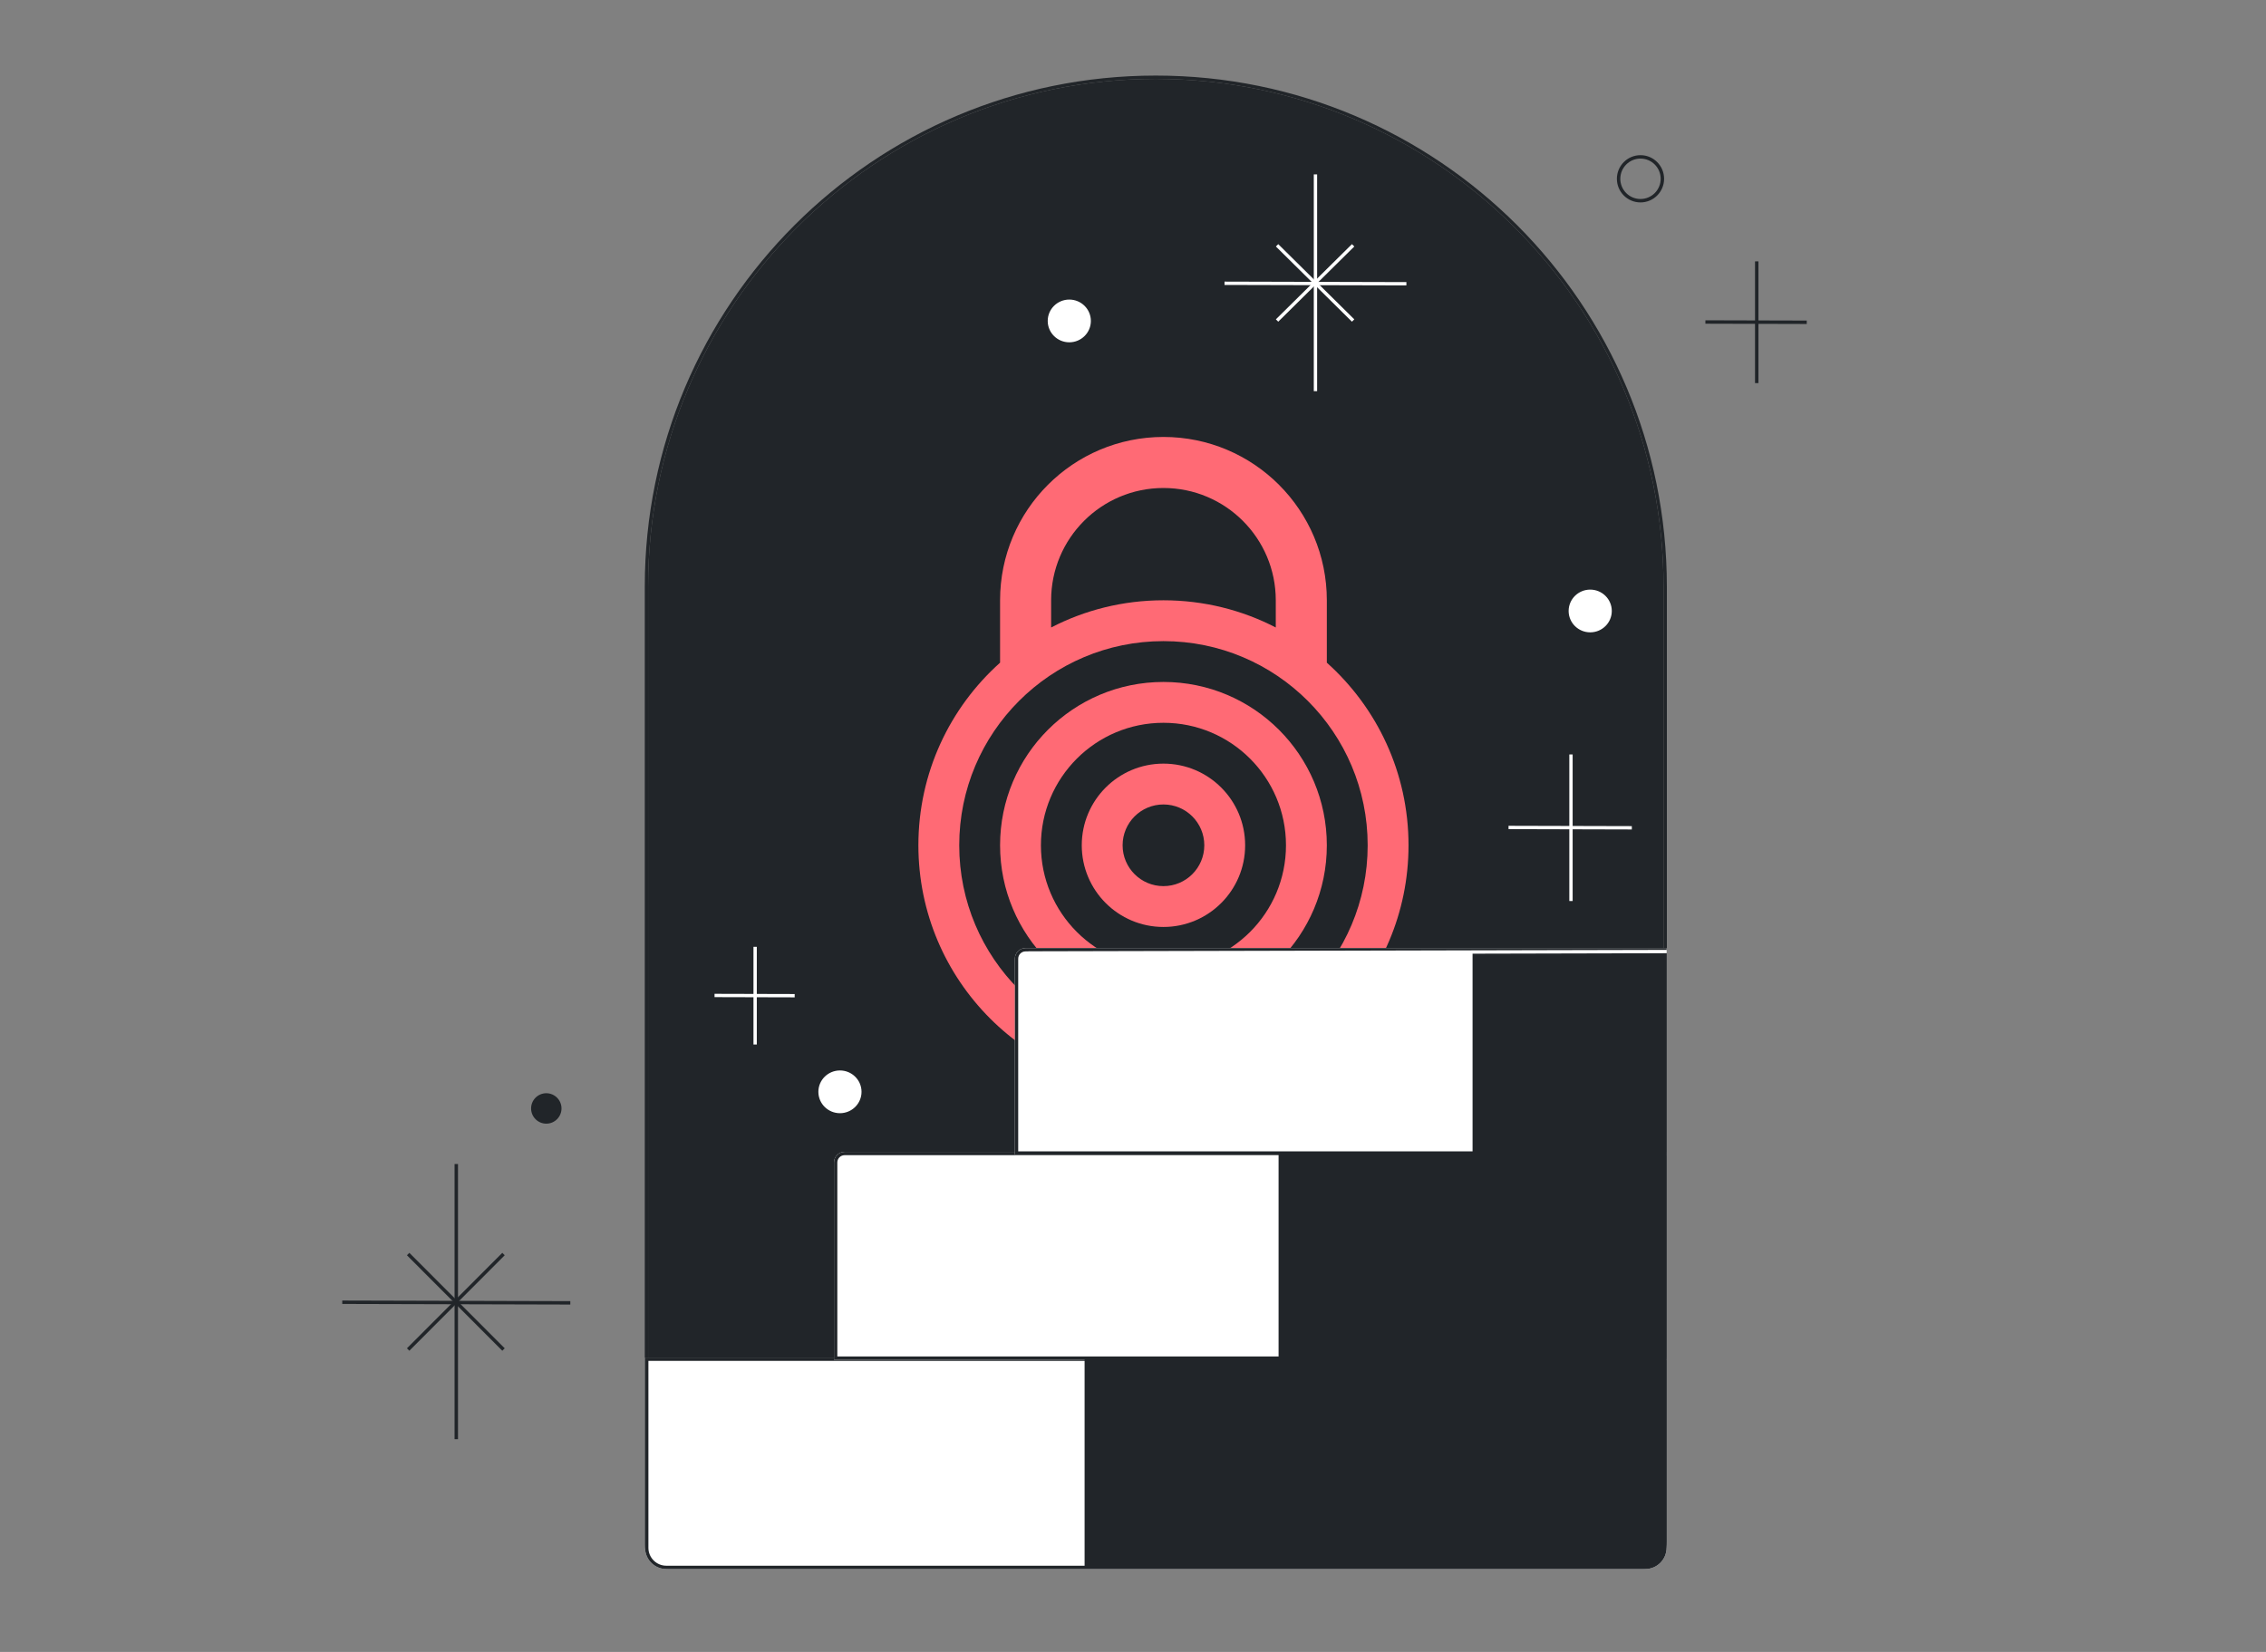 <svg width="384" height="280" viewBox="0 0 384 280" fill="none" xmlns="http://www.w3.org/2000/svg">
<rect x="0" y="0" width="384" height="280" fill="#808080" stroke="none"/>
<g clip-path="url(#clip0_219_16542)">
<g clip-path="url(#clip1_219_16542)">
<path fill-rule="evenodd" clip-rule="evenodd" d="M297.41 64.935V44.301H297.99V64.935H297.41Z" fill="#212529"/>
<path fill-rule="evenodd" clip-rule="evenodd" d="M306.175 54.915L288.999 54.869L289.001 54.289L306.176 54.335L306.175 54.915Z" fill="#212529"/>
<path fill-rule="evenodd" clip-rule="evenodd" d="M77.032 243.942V197.301H77.613V243.942H77.032Z" fill="#212529"/>
<path fill-rule="evenodd" clip-rule="evenodd" d="M96.645 221.122L57.999 221.019L58.001 220.439L96.646 220.542L96.645 221.122Z" fill="#212529"/>
<path fill-rule="evenodd" clip-rule="evenodd" d="M85.121 228.947L68.959 212.767L69.369 212.356L85.532 228.537L85.121 228.947Z" fill="#212529"/>
<path fill-rule="evenodd" clip-rule="evenodd" d="M69.369 228.947L85.532 212.767L85.121 212.356L68.959 228.537L69.369 228.947Z" fill="#212529"/>
<path fill-rule="evenodd" clip-rule="evenodd" d="M278 34.31C280.209 34.31 282 32.517 282 30.305C282 28.094 280.209 26.301 278 26.301C275.791 26.301 274 28.094 274 30.305C274 32.517 275.791 34.31 278 34.31ZM278 33.729C279.888 33.729 281.419 32.197 281.419 30.305C281.419 28.414 279.888 26.882 278 26.882C276.112 26.882 274.581 28.414 274.581 30.305C274.581 32.197 276.112 33.729 278 33.729Z" fill="#212529"/>
<path d="M95.153 187.88C95.153 189.305 93.999 190.46 92.576 190.46C91.153 190.46 90 189.305 90 187.88C90 186.456 91.153 185.301 92.576 185.301C93.999 185.301 95.153 186.456 95.153 187.88Z" fill="#212529"/>
<path d="M109.829 99.412C109.829 51.894 148.349 13.374 195.867 13.374C243.384 13.374 281.905 51.894 281.905 99.412V261.743C281.905 263.731 280.293 265.342 278.306 265.342H113.427C111.44 265.342 109.829 263.731 109.829 261.743V99.412Z" fill="#212529"/>
<path fill-rule="evenodd" clip-rule="evenodd" d="M282.468 99.412V261.743C282.468 264.042 280.604 265.905 278.306 265.905H113.427C111.129 265.905 109.266 264.042 109.266 261.743V99.412C109.266 51.583 148.038 12.81 195.867 12.81C243.695 12.81 282.468 51.583 282.468 99.412ZM195.867 13.374C148.349 13.374 109.829 51.894 109.829 99.412V261.743C109.829 263.731 111.44 265.342 113.427 265.342H278.306C280.293 265.342 281.904 263.731 281.904 261.743V99.412C281.904 51.894 243.384 13.374 195.867 13.374Z" fill="#212529"/>
<g clip-path="url(#clip2_219_16542)">
<path fill-rule="evenodd" clip-rule="evenodd" d="M197.16 164.041C208.629 164.041 217.925 154.744 217.925 143.277C217.925 131.809 208.629 122.513 197.16 122.513C185.692 122.513 176.396 131.809 176.396 143.277C176.396 154.744 185.692 164.041 197.16 164.041ZM197.16 170.962C212.451 170.962 224.847 158.567 224.847 143.277C224.847 127.986 212.451 115.591 197.16 115.591C181.87 115.591 169.474 127.986 169.474 143.277C169.474 158.567 181.87 170.962 197.16 170.962Z" fill="#FF6A75"/>
<path fill-rule="evenodd" clip-rule="evenodd" d="M197.16 150.198C200.983 150.198 204.082 147.099 204.082 143.277C204.082 139.454 200.983 136.355 197.16 136.355C193.338 136.355 190.239 139.454 190.239 143.277C190.239 147.099 193.338 150.198 197.16 150.198ZM197.16 157.119C204.806 157.119 211.004 150.922 211.004 143.277C211.004 135.631 204.806 129.434 197.16 129.434C189.515 129.434 183.317 135.631 183.317 143.277C183.317 150.922 189.515 157.119 197.16 157.119Z" fill="#FF6A75"/>
<path fill-rule="evenodd" clip-rule="evenodd" d="M224.847 112.323C233.343 119.927 238.69 130.977 238.69 143.277C238.69 166.212 220.096 184.805 197.16 184.805C174.224 184.805 155.631 166.212 155.631 143.277C155.631 130.977 160.978 119.927 169.474 112.323V101.748C169.474 86.458 181.87 74.063 197.16 74.063C212.451 74.063 224.847 86.458 224.847 101.748V112.323ZM178.126 106.357C183.828 103.412 190.3 101.748 197.16 101.748C204.021 101.748 210.493 103.412 216.195 106.357V101.748C216.195 91.237 207.673 82.715 197.16 82.715C186.648 82.715 178.126 91.237 178.126 101.748V106.357ZM231.768 143.277C231.768 162.389 216.274 177.883 197.16 177.883C178.047 177.883 162.553 162.389 162.553 143.277C162.553 124.164 178.047 108.67 197.16 108.67C216.274 108.67 231.768 124.164 231.768 143.277Z" fill="#FF6A75"/>
</g>
<path fill-rule="evenodd" clip-rule="evenodd" d="M222.638 66.301V29.56H223.201V66.301H222.638Z" fill="white"/>
<path fill-rule="evenodd" clip-rule="evenodd" d="M238.327 48.378L207.51 48.297L207.511 47.733L238.329 47.815L238.327 48.378Z" fill="white"/>
<path fill-rule="evenodd" clip-rule="evenodd" d="M229.102 54.525L216.213 41.779L216.614 41.383L229.502 54.129L229.102 54.525Z" fill="white"/>
<path fill-rule="evenodd" clip-rule="evenodd" d="M216.614 54.525L229.502 41.779L229.102 41.383L216.213 54.129L216.614 54.525Z" fill="white"/>
<path fill-rule="evenodd" clip-rule="evenodd" d="M265.939 152.721V127.881H266.503V152.721H265.939Z" fill="white"/>
<path fill-rule="evenodd" clip-rule="evenodd" d="M276.531 140.592L255.637 140.536L255.639 139.973L276.532 140.028L276.531 140.592Z" fill="white"/>
<path fill-rule="evenodd" clip-rule="evenodd" d="M127.685 177.042V160.483H128.249V177.042H127.685Z" fill="white"/>
<path fill-rule="evenodd" clip-rule="evenodd" d="M134.668 169.049L121.087 169.013L121.089 168.45L134.669 168.486L134.668 169.049Z" fill="white"/>
<path d="M184.58 54.399C184.58 56.241 183.071 57.739 181.205 57.739C179.339 57.739 177.83 56.241 177.83 54.399C177.83 52.556 179.339 51.058 181.205 51.058C183.071 51.058 184.58 52.556 184.58 54.399ZM272.855 103.56C272.855 105.402 271.346 106.9 269.48 106.9C267.614 106.9 266.105 105.402 266.105 103.56C266.105 101.717 267.614 100.219 269.48 100.219C271.346 100.219 272.855 101.717 272.855 103.56ZM145.714 185.063C145.714 186.906 144.206 188.404 142.339 188.404C140.473 188.404 138.965 186.906 138.965 185.063C138.965 183.221 140.473 181.723 142.339 181.723C144.206 181.723 145.714 183.221 145.714 185.063Z" fill="white" stroke="white" stroke-width="0.563"/>
<path d="M109.317 230.101H282.417V262.352C282.417 264.339 280.806 265.95 278.818 265.95H112.915C110.928 265.95 109.317 264.339 109.317 262.352V230.101Z" fill="white"/>
<path fill-rule="evenodd" clip-rule="evenodd" d="M281.853 230.664H109.88V262.352C109.88 264.028 111.239 265.387 112.915 265.387H278.818C280.494 265.387 281.853 264.028 281.853 262.352V230.664ZM109.317 230.101V262.352C109.317 264.339 110.928 265.95 112.915 265.95H278.818C280.806 265.95 282.417 264.339 282.417 262.352V230.101H109.317Z" fill="#212529"/>
<path d="M141.33 197.038C141.33 196.044 142.136 195.239 143.13 195.239H282.417V230.486H141.33V197.038Z" fill="white"/>
<path fill-rule="evenodd" clip-rule="evenodd" d="M281.853 195.802H143.13C142.447 195.802 141.894 196.355 141.894 197.038V229.922H281.853V195.802ZM143.13 195.239C142.136 195.239 141.33 196.044 141.33 197.038V230.486H282.417V195.239H143.13Z" fill="#212529"/>
<path d="M171.983 162.499C171.983 161.505 172.789 160.699 173.782 160.699H282.417V195.72H171.983V162.499Z" fill="white"/>
<path fill-rule="evenodd" clip-rule="evenodd" d="M281.853 161.263H173.782C173.1 161.263 172.546 161.816 172.546 162.499V195.157H281.853V161.263ZM173.782 160.699C172.789 160.699 171.983 161.505 171.983 162.499V195.72H282.417V160.699H173.782Z" fill="#212529"/>
<path d="M249.543 161.476H282.417V261.279C282.417 263.902 280.88 265.95 278.308 265.438H183.797V230.081H216.67V195.264H249.543V161.476Z" fill="#212529"/>
<path fill-rule="evenodd" clip-rule="evenodd" d="M174.269 161.26L282.44 161.001L282.442 161.565L174.27 161.823L174.269 161.26Z" fill="white"/>
</g>
</g>
<defs>
<clipPath id="clip0_219_16542">
<rect width="384" height="280" fill="white"/>
</clipPath>
<clipPath id="clip1_219_16542">
<rect width="384" height="280" fill="white"/>
</clipPath>
<clipPath id="clip2_219_16542">
<rect width="110.745" height="110.742" fill="white" transform="translate(141.788 74.063)"/>
</clipPath>
</defs>
</svg>
